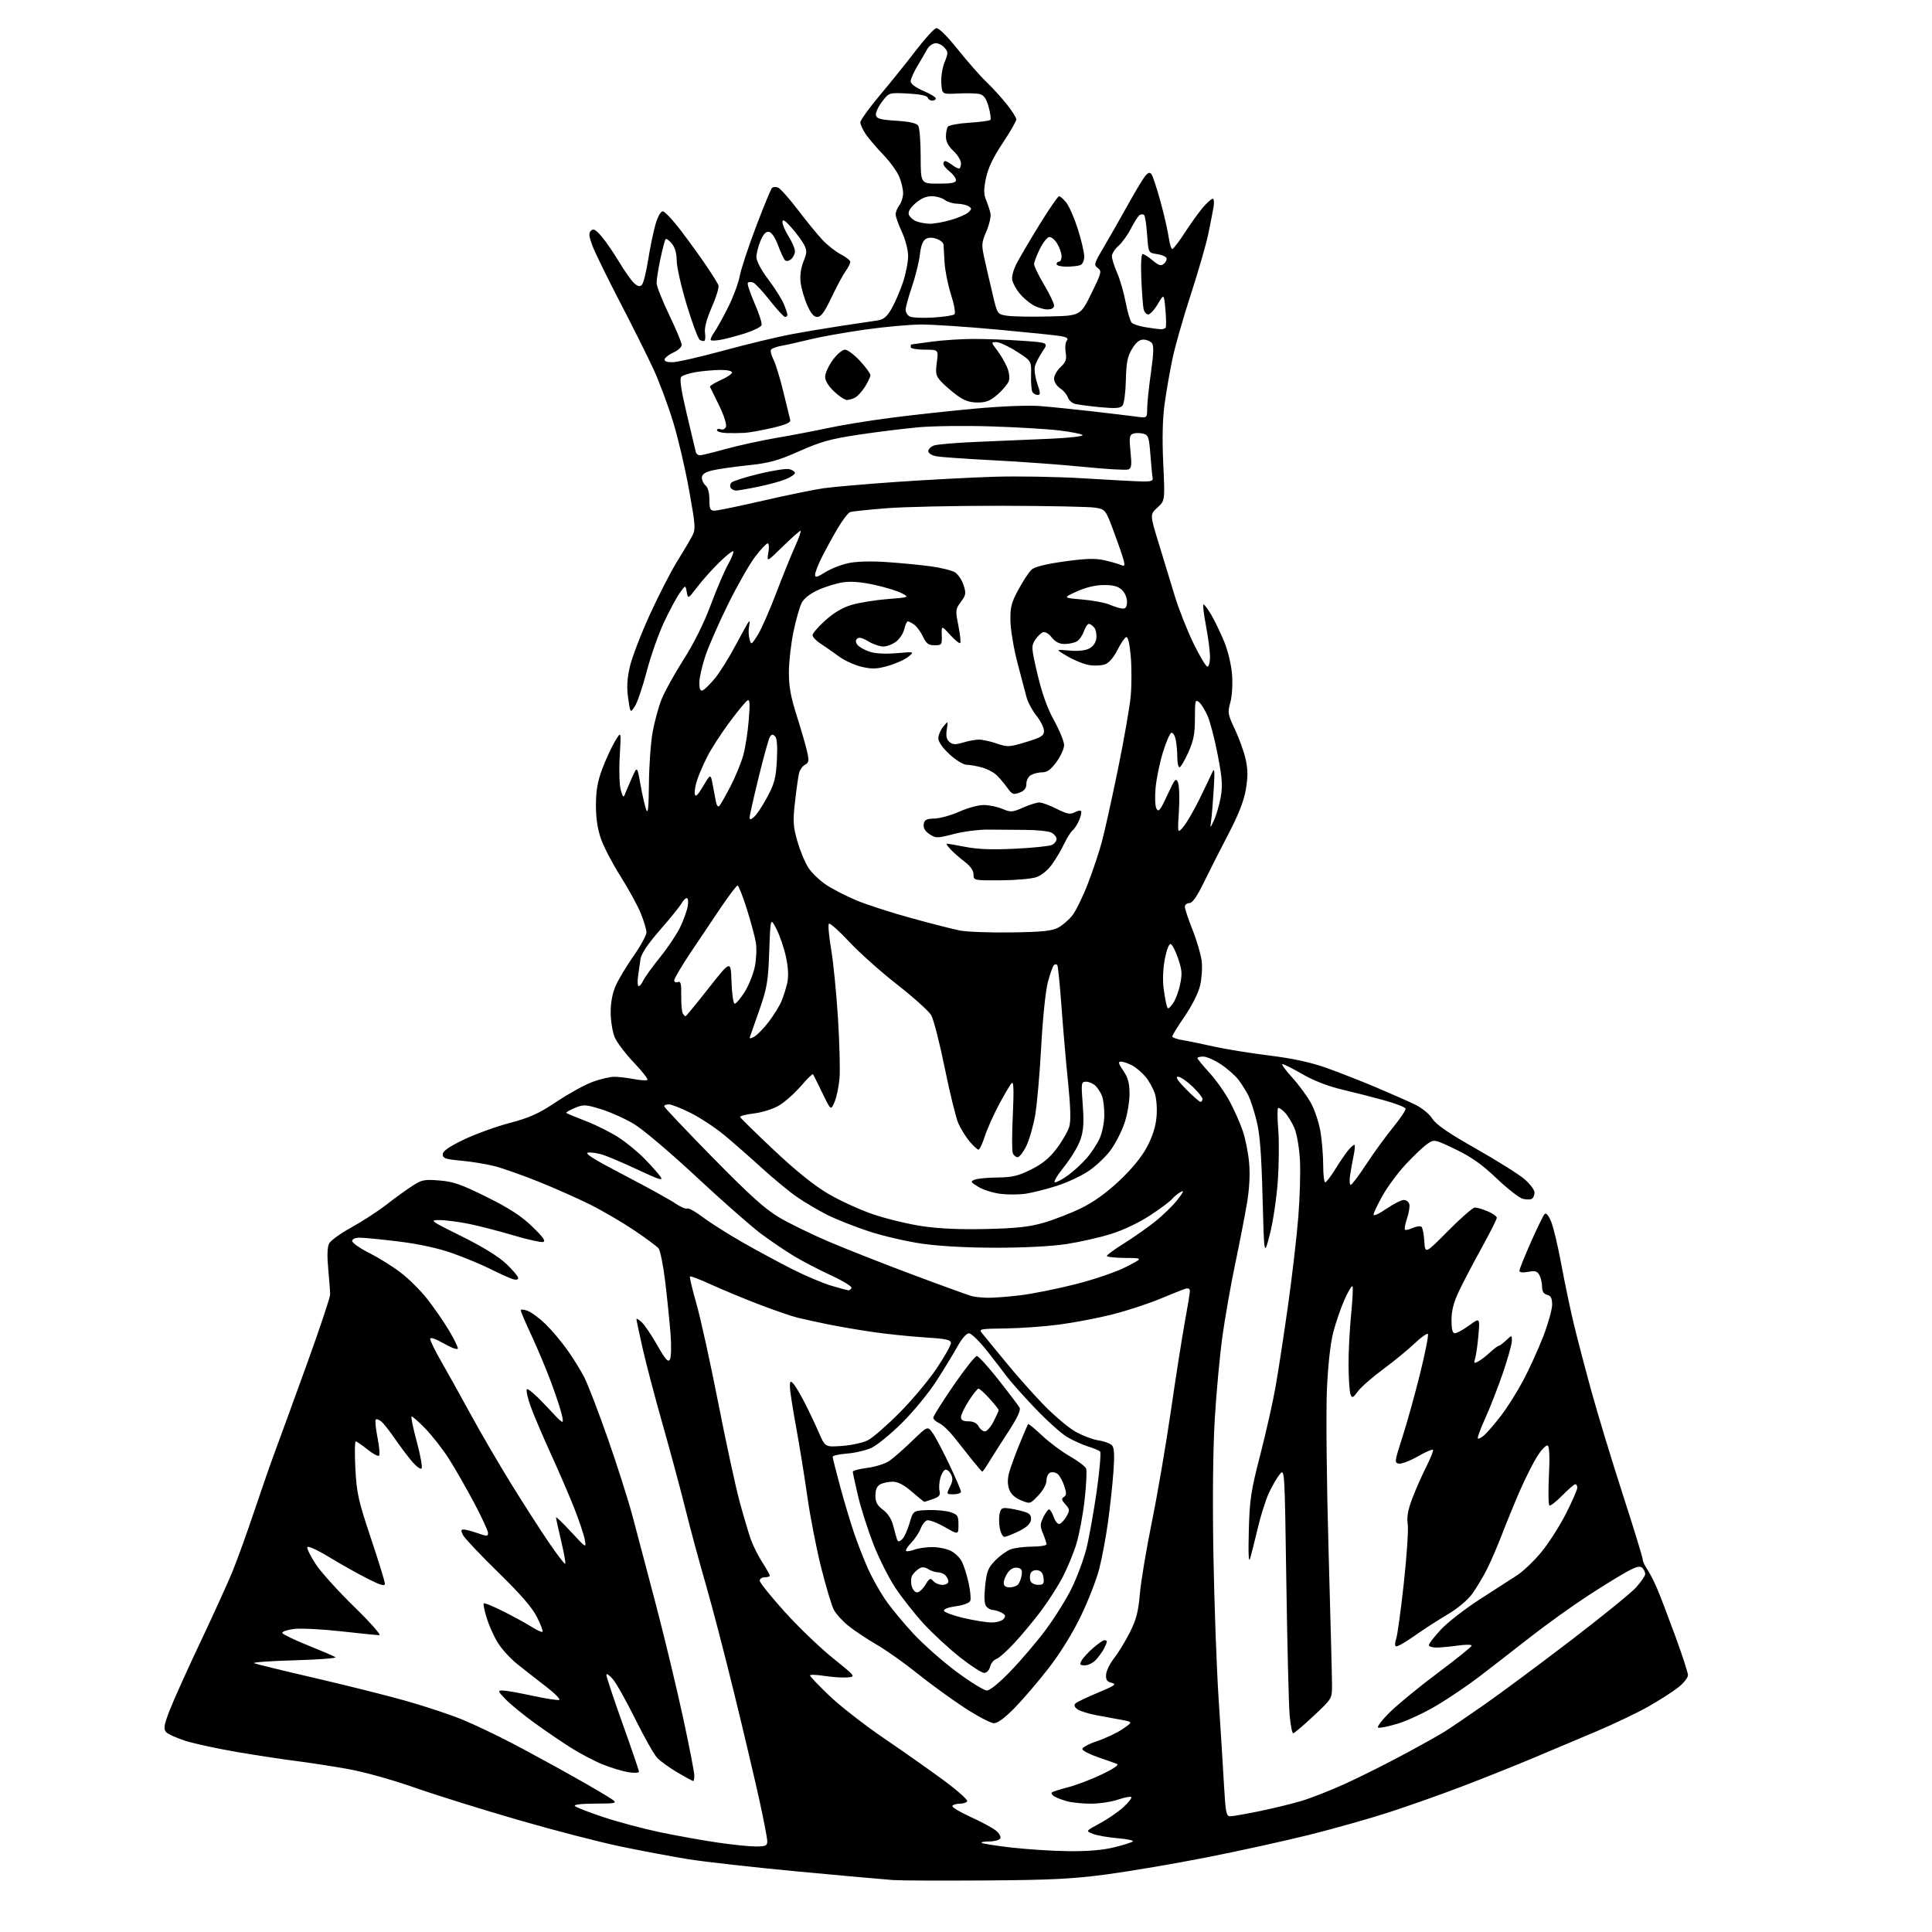 <?xml version="1.0" encoding="UTF-8" standalone="no"?>
<svg 
  version="1.1" 
  xmlns="http://www.w3.org/2000/svg" 
  xmlns:xlink="http://www.w3.org/1999/xlink" 
  xmlns:svg="http://www.w3.org/2000/svg"
  xmlns:rdf="http://www.w3.org/1999/02/22-rdf-syntax-ns#"
  xmlns:cc="http://creativecommons.org/ns#"
  xmlns:dc="http://purl.org/dc/elements/1.1/"
  viewBox="0 0 768 768"
  width="768"
  height="768"
>
<style>svg {background-color: white; }</style>"
<path stroke="none" fill="black" fill-rule="evenodd" d="M392.00,747.51C374.68,747.63 358.02,747.56 355.00,747.35C351.98,747.15 335.05,745.62 317.38,743.97C299.71,742.31 279.90,740.09 273.35,739.02C266.81,737.95 254.79,735.69 246.66,734.00C238.52,732.31 220.30,727.59 206.18,723.51C192.06,719.43 173.46,713.63 164.86,710.61C155.60,707.37 144.58,704.31 137.86,703.13C131.61,702.03 122.45,700.62 117.50,700.00C112.55,699.38 102.20,697.80 94.50,696.50C86.80,695.19 77.52,693.19 73.87,692.06C70.22,690.92 66.67,689.31 65.97,688.47C64.93,687.21 65.20,685.66 67.51,679.72C69.04,675.75 74.52,663.60 79.67,652.73C84.82,641.85 90.55,629.25 92.40,624.73C94.26,620.20 98.11,609.52 100.97,601.00C103.82,592.48 107.66,581.45 109.51,576.50C111.35,571.55 116.99,556.07 122.04,542.11C127.09,528.14 131.23,515.77 131.23,514.61C131.23,513.45 130.90,508.87 130.48,504.43C129.98,498.98 130.10,495.68 130.86,494.26C131.48,493.09 135.48,490.22 139.75,487.88C144.01,485.53 150.20,481.51 153.50,478.95C156.80,476.39 161.41,473.04 163.76,471.51C167.64,468.97 168.60,468.77 174.69,469.26C180.25,469.71 183.39,470.81 193.56,475.87C202.64,480.39 207.27,483.41 211.63,487.64C215.94,491.81 217.07,493.43 215.88,493.71C214.99,493.92 209.71,492.74 204.15,491.09C198.59,489.44 190.68,487.39 186.56,486.54C182.45,485.70 177.15,485.00 174.79,485.00C170.64,485.00 170.91,485.21 183.50,491.45C191.93,495.63 198.17,499.48 201.25,502.40C203.86,504.88 206.00,507.41 206.00,508.02C206.00,508.72 205.16,508.87 203.75,508.44C202.51,508.05 198.57,506.27 195.00,504.48C191.43,502.69 184.57,499.84 179.76,498.15C174.13,496.16 166.59,494.52 158.60,493.53C151.76,492.69 144.78,492.00 143.09,492.00C141.19,492.00 140.00,492.51 140.00,493.33C140.00,494.06 142.96,496.15 146.58,497.97C150.21,499.79 155.81,503.26 159.04,505.69C162.27,508.11 167.10,512.89 169.78,516.30C172.46,519.71 176.31,525.26 178.33,528.63C180.35,532.00 182.00,535.31 182.00,535.98C182.00,536.70 179.78,535.94 176.50,534.09C172.97,532.10 171.00,531.44 171.00,532.27C171.00,532.97 173.06,537.14 175.58,541.52C178.10,545.91 183.35,555.35 187.25,562.50C191.14,569.65 198.36,582.02 203.29,590.00C208.22,597.98 214.96,608.45 218.26,613.28C221.56,618.12 224.46,621.87 224.69,621.64C224.93,621.40 224.20,617.30 223.06,612.53C221.93,607.75 221.01,603.54 221.02,603.17C221.03,602.80 223.74,605.42 227.06,609.00C233.08,615.50 233.08,615.50 232.45,612.00C232.10,610.08 230.21,604.45 228.26,599.50C226.31,594.55 222.14,584.88 219.00,578.00C215.85,571.12 212.25,562.68 211.00,559.23C209.74,555.78 209.05,552.63 209.47,552.23C209.88,551.83 213.36,554.88 217.19,559.00C224.01,566.33 224.15,566.42 223.48,563.00C223.10,561.08 221.20,555.23 219.27,550.00C217.34,544.77 213.78,536.27 211.38,531.10C208.97,525.94 207.00,521.33 207.00,520.88C207.00,520.42 208.24,520.51 209.75,521.08C211.26,521.65 214.44,524.00 216.82,526.31C219.20,528.61 223.07,533.20 225.43,536.50C227.80,539.80 230.89,544.80 232.31,547.60C233.72,550.41 237.88,561.21 241.53,571.60C245.19,582.00 249.69,596.12 251.53,603.00C253.37,609.88 257.59,625.85 260.90,638.50C264.21,651.15 268.96,670.94 271.46,682.47C273.96,694.01 276.00,704.47 276.00,705.72C276.00,706.98 275.80,708.00 275.55,708.00C275.31,708.00 272.50,706.47 269.30,704.59C266.11,702.72 262.47,700.08 261.22,698.74C259.96,697.40 256.06,690.49 252.55,683.40C249.04,676.30 245.02,669.15 243.62,667.50C242.22,665.85 241.06,665.07 241.04,665.78C241.02,666.48 243.93,675.23 247.50,685.23C251.07,695.22 254.00,703.80 254.00,704.29C254.00,704.78 252.09,704.86 249.75,704.47C247.41,704.09 242.87,702.72 239.66,701.42C236.45,700.13 230.83,697.19 227.16,694.89C223.50,692.58 216.90,688.10 212.50,684.91C208.10,681.73 202.95,677.52 201.05,675.56C197.86,672.26 197.77,672.00 199.82,672.00C201.04,672.00 206.33,672.93 211.57,674.07C216.81,675.20 221.63,675.96 222.28,675.74C222.92,675.53 220.56,673.13 217.03,670.42C213.50,667.72 208.36,663.69 205.61,661.49C202.87,659.28 199.38,655.46 197.87,652.99C196.35,650.52 194.37,646.10 193.47,643.18C192.56,640.25 192.04,637.63 192.31,637.36C192.57,637.09 196.08,638.53 200.09,640.55C204.11,642.57 209.15,645.33 211.29,646.68C213.43,648.04 215.40,648.93 215.66,648.67C215.92,648.41 214.94,645.79 213.47,642.85C211.60,639.09 207.01,633.78 198.01,625.00C190.98,618.12 184.70,611.49 184.07,610.25C183.15,608.44 183.21,608.00 184.34,608.00C185.11,608.00 187.61,608.66 189.87,609.46C193.57,610.76 194.00,610.75 194.00,609.35C194.00,608.50 191.45,603.01 188.34,597.15C185.22,591.29 180.74,583.49 178.39,579.80C176.04,576.12 171.84,570.75 169.07,567.88C166.29,565.00 163.82,562.85 163.57,563.10C163.31,563.35 164.28,567.93 165.72,573.28C167.16,578.63 167.99,583.34 167.57,583.75C167.15,584.16 165.46,582.92 163.82,581.00C162.17,579.08 159.11,575.01 157.02,571.96C154.92,568.91 152.48,565.81 151.58,565.07C150.68,564.32 149.68,563.98 149.36,564.31C149.03,564.64 149.35,567.84 150.06,571.44C150.78,575.03 151.05,578.28 150.68,578.65C150.31,579.03 148.23,577.91 146.06,576.17C143.89,574.43 141.80,573.00 141.41,573.00C141.02,573.00 140.96,577.89 141.27,583.88C141.79,593.60 142.44,596.52 147.42,611.41C150.49,620.57 153.00,628.73 153.00,629.54C153.00,630.66 151.35,630.19 146.25,627.62C142.54,625.75 135.68,621.90 131.01,619.07C126.20,616.14 122.37,614.39 122.16,615.02C121.96,615.62 123.48,618.68 125.54,621.81C127.60,624.94 134.48,632.56 140.83,638.75C147.18,644.94 151.66,650.00 150.78,650.00C149.91,650.00 142.96,649.30 135.35,648.45C127.73,647.60 119.34,647.20 116.70,647.55C114.06,647.91 112.04,648.63 112.21,649.14C112.39,649.66 116.95,651.87 122.36,654.04C127.77,656.22 132.71,658.34 133.35,658.75C133.98,659.16 126.62,659.73 117.00,660.00C107.38,660.27 100.17,660.79 101.00,661.15C101.83,661.50 112.62,664.14 125.00,667.00C137.38,669.87 153.68,673.95 161.23,676.08C168.78,678.20 178.90,681.56 183.73,683.54C188.55,685.52 197.68,689.86 204.00,693.19C210.32,696.51 221.35,702.52 228.50,706.55C235.65,710.59 242.40,714.57 243.50,715.41C245.34,716.81 244.79,716.94 236.55,716.97C230.92,716.99 227.95,717.35 228.55,717.95C229.07,718.47 234.22,720.46 240.00,722.38C245.78,724.30 255.90,726.99 262.50,728.37C269.10,729.74 279.28,731.57 285.13,732.43C290.97,733.29 297.84,734.00 300.38,734.00C304.39,734.00 305.00,733.72 305.00,731.93C305.00,730.79 303.60,723.48 301.89,715.68C300.18,707.88 295.68,688.78 291.88,673.24C288.08,657.70 282.98,638.12 280.54,629.74C278.11,621.36 274.48,607.98 272.50,600.00C270.51,592.02 266.41,576.76 263.37,566.08C260.34,555.40 256.77,541.82 255.43,535.89C254.09,529.97 253.00,524.80 253.00,524.40C253.00,524.01 253.92,524.52 255.04,525.54C256.16,526.55 258.96,530.68 261.25,534.70C264.56,540.52 265.59,541.69 266.31,540.40C266.81,539.51 266.92,534.90 266.54,530.14C266.17,525.39 265.23,516.15 264.45,509.62C263.66,503.08 262.46,497.06 261.78,496.24C261.10,495.42 256.69,492.15 251.98,488.99C247.27,485.82 239.39,481.22 234.46,478.77C229.53,476.32 220.32,472.23 214.00,469.70C207.68,467.16 199.88,464.41 196.67,463.58C193.47,462.75 187.51,461.77 183.42,461.40C177.14,460.83 176.00,460.44 176.00,458.89C176.00,457.58 178.37,455.91 184.25,453.07C188.79,450.87 197.00,447.89 202.50,446.43C210.65,444.27 214.10,442.71 221.15,438.00C225.92,434.82 232.34,431.27 235.44,430.11C238.54,428.95 242.52,428.02 244.29,428.04C246.05,428.07 249.52,428.48 251.99,428.95C254.46,429.43 256.85,429.59 257.31,429.31C257.76,429.03 255.39,425.95 252.04,422.46C248.69,418.97 245.23,414.40 244.35,412.31C243.47,410.21 242.76,405.77 242.75,402.43C242.75,398.50 243.46,394.74 244.77,391.79C245.88,389.28 249.08,383.96 251.89,379.96C254.70,375.96 256.99,371.74 256.98,370.59C256.96,369.44 255.92,365.98 254.65,362.91C253.39,359.83 249.79,353.28 246.67,348.35C243.54,343.42 240.06,336.76 238.93,333.54C237.53,329.57 236.88,325.24 236.89,319.99C236.91,314.22 237.55,310.60 239.43,305.59C240.82,301.90 243.07,297.01 244.45,294.70C246.95,290.52 246.95,290.52 246.36,300.51C246.03,306.07 246.21,312.05 246.76,314.00C247.61,317.03 247.85,317.23 248.51,315.50C248.93,314.40 250.17,311.48 251.28,309.00C253.29,304.50 253.29,304.50 254.59,311.85C255.31,315.89 256.34,320.39 256.87,321.85C257.59,323.82 257.87,321.17 257.96,311.50C258.02,304.35 258.68,295.12 259.43,291.00C260.18,286.88 261.77,281.02 262.97,278.00C264.18,274.98 268.11,267.87 271.71,262.21C275.88,255.67 279.82,247.76 282.51,240.53C284.84,234.26 287.94,227.01 289.39,224.42C290.84,221.82 291.79,219.45 291.49,219.16C291.20,218.86 288.69,220.84 285.91,223.56C283.14,226.28 279.21,230.67 277.19,233.32C273.50,238.14 273.50,238.14 272.99,235.32C272.48,232.51 272.48,232.51 270.18,235.74C268.92,237.52 266.10,242.78 263.92,247.42C261.74,252.07 258.65,260.89 257.04,267.03C255.43,273.16 253.31,279.38 252.33,280.84C250.56,283.50 250.56,283.50 249.71,277.58C249.09,273.28 249.27,269.87 250.36,265.08C251.18,261.46 254.73,252.20 258.24,244.50C261.76,236.80 266.59,227.35 268.98,223.50C271.37,219.65 274.08,215.09 275.00,213.36C276.60,210.36 276.55,209.49 273.93,194.86C272.43,186.41 269.55,174.14 267.54,167.59C265.54,161.03 262.00,151.58 259.69,146.59C257.38,141.59 251.40,129.62 246.40,120.00C241.40,110.38 236.49,100.34 235.50,97.70C234.07,93.90 233.95,92.66 234.93,91.70C235.90,90.76 236.81,91.25 239.15,94.00C240.80,95.92 243.93,100.49 246.12,104.14C248.31,107.79 250.98,111.58 252.07,112.56C253.51,113.87 254.35,114.05 255.15,113.25C255.76,112.64 256.88,108.18 257.65,103.32C258.41,98.47 259.72,92.14 260.55,89.25C261.44,86.16 262.63,84.00 263.45,84.00C264.21,84.00 267.49,87.49 270.73,91.75C273.97,96.01 278.52,102.30 280.83,105.73C283.15,109.16 285.30,112.61 285.60,113.39C285.90,114.18 284.72,118.08 282.98,122.05C280.96,126.64 279.97,130.32 280.24,132.18C280.47,133.78 280.38,135.26 280.04,135.48C279.69,135.69 278.85,135.53 278.18,135.11C277.51,134.70 275.17,128.42 272.98,121.17C270.79,113.92 269.00,106.02 269.00,103.61C269.00,100.78 268.32,98.38 267.09,96.86C266.03,95.56 264.92,94.75 264.61,95.06C264.31,95.36 263.37,98.88 262.53,102.87C261.69,106.86 261.00,111.17 261.00,112.45C261.00,113.72 263.24,119.43 265.99,125.13C268.73,130.83 270.98,136.21 270.99,137.07C270.99,137.93 269.56,139.28 267.81,140.07C266.05,140.86 264.44,142.06 264.23,142.75C263.96,143.58 264.97,144.00 267.22,144.00C269.08,144.00 278.23,141.92 287.55,139.38C296.87,136.84 309.00,133.92 314.50,132.89C320.00,131.86 329.23,130.32 335.00,129.45C340.77,128.59 346.95,127.66 348.73,127.40C351.24,127.02 352.51,125.98 354.41,122.71C355.75,120.39 357.78,115.70 358.92,112.28C360.07,108.86 361.00,104.14 360.99,101.78C360.98,99.34 359.91,95.21 358.49,92.15C357.12,89.21 356.01,86.06 356.03,85.15C356.05,84.24 356.72,82.63 357.53,81.56C358.34,80.49 359.00,78.34 359.00,76.78C359.00,75.21 358.30,72.26 357.45,70.22C356.61,68.17 353.75,64.25 351.11,61.50C348.47,58.75 345.34,55.08 344.15,53.35C342.97,51.61 342.00,49.49 342.00,48.63C342.00,47.78 345.49,42.93 349.75,37.87C354.01,32.81 360.45,24.81 364.05,20.09C367.66,15.37 371.31,11.37 372.18,11.20C373.14,11.02 376.44,14.27 380.79,19.70C384.66,24.54 389.72,30.30 392.04,32.50C394.35,34.70 397.98,38.68 400.12,41.34C402.25,44.00 404.00,46.75 404.00,47.46C404.00,48.16 401.55,52.41 398.56,56.91C394.79,62.57 392.76,66.83 391.94,70.79C391.01,75.25 391.02,77.16 391.98,79.50C392.65,81.15 393.44,83.52 393.72,84.76C394.00,86.00 393.28,89.24 392.12,91.94C390.13,96.57 390.09,97.24 391.41,103.18C392.18,106.66 393.64,112.98 394.65,117.23C396.48,124.95 396.48,124.95 400.49,125.53C402.70,125.85 410.12,125.97 417.00,125.80C429.50,125.50 429.50,125.50 433.83,116.67C437.87,108.41 438.04,107.75 436.39,106.54C434.74,105.34 434.89,104.79 438.69,98.37C440.93,94.59 445.12,87.22 448.02,82.00C450.91,76.78 454.06,71.49 455.02,70.26C456.35,68.56 457.00,68.32 457.73,69.26C458.25,69.94 459.85,74.78 461.28,80.00C462.72,85.22 464.19,91.64 464.56,94.25C464.93,96.86 465.57,99.00 466.00,99.00C466.42,99.00 468.73,95.97 471.13,92.27C473.53,88.57 476.78,84.07 478.35,82.27C479.92,80.47 481.60,79.00 482.08,79.00C482.56,79.00 482.71,80.46 482.41,82.25C482.11,84.04 481.17,88.88 480.31,93.00C479.46,97.12 476.34,107.91 473.39,116.98C470.43,126.04 467.15,137.51 466.10,142.48C465.05,147.44 463.64,155.54 462.96,160.49C462.13,166.50 461.95,174.37 462.41,184.25C463.10,199.02 463.10,199.02 460.10,201.76C457.09,204.51 457.09,204.51 460.61,216.00C462.54,222.33 465.42,231.78 467.02,237.00C468.62,242.22 471.95,250.66 474.43,255.75C476.91,260.84 479.40,265.00 479.97,265.00C480.54,265.00 481.00,263.25 481.00,261.11C481.00,258.97 480.30,253.52 479.44,249.00C478.58,244.48 478.09,240.57 478.35,240.31C478.61,240.05 479.99,241.84 481.43,244.28C482.86,246.72 485.21,251.60 486.65,255.11C488.17,258.84 489.47,264.31 489.77,268.24C490.05,272.07 489.75,276.82 489.07,279.26C487.95,283.24 488.08,283.99 490.91,289.96C492.58,293.50 494.49,298.83 495.16,301.81C496.08,305.94 496.10,308.79 495.24,313.83C494.45,318.42 492.34,323.82 488.34,331.47C485.18,337.54 480.77,346.21 478.56,350.75C475.78,356.46 474.00,359.00 472.77,359.00C471.80,359.00 471.00,359.66 471.00,360.47C471.00,361.28 472.38,365.43 474.07,369.68C475.76,373.93 477.39,379.52 477.70,382.10C478.00,384.67 477.71,389.06 477.04,391.84C476.34,394.77 473.76,399.90 470.91,404.03C468.21,407.95 466.00,411.53 466.00,411.99C466.00,412.45 467.91,413.13 470.25,413.50C472.59,413.88 478.10,415.01 482.50,416.01C486.90,417.01 496.74,418.61 504.37,419.56C514.05,420.77 520.99,422.27 527.37,424.54C532.39,426.33 541.23,429.80 547.00,432.24C552.77,434.68 559.68,437.72 562.34,438.99C565.14,440.33 568.09,442.71 569.34,444.65C570.91,447.08 575.65,450.35 586.70,456.61C595.06,461.35 603.73,466.79 605.95,468.69C608.18,470.60 610.00,472.99 610.00,474.02C610.00,475.04 609.52,476.18 608.94,476.54C608.36,476.89 606.74,476.90 605.33,476.55C603.92,476.19 599.24,472.54 594.92,468.42C589.08,462.86 584.88,459.89 578.58,456.87C570.09,452.80 570.09,452.80 567.18,454.87C565.57,456.02 561.75,459.67 558.67,462.99C555.60,466.30 551.49,471.87 549.54,475.36C547.59,478.84 546.00,482.22 546.00,482.86C546.00,483.51 548.30,482.45 551.11,480.52C553.92,478.58 557.04,477.00 558.04,477.00C559.04,477.00 560.03,477.79 560.24,478.75C560.45,479.71 560.03,482.26 559.30,484.41C558.57,486.55 558.21,488.54 558.49,488.82C558.76,489.10 560.19,488.78 561.65,488.11C563.11,487.45 564.66,487.26 565.09,487.70C565.53,488.14 566.02,490.75 566.20,493.50C566.52,498.50 566.52,498.50 575.68,489.25C580.72,484.16 585.50,480.00 586.30,480.00C587.10,480.00 589.39,480.68 591.38,481.51C593.37,482.35 595.00,483.50 595.00,484.08C595.00,484.67 592.27,490.08 588.94,496.12C585.60,502.15 581.55,509.88 579.94,513.30C577.85,517.70 577.00,521.02 577.00,524.75C577.00,528.49 577.39,530.00 578.35,530.00C579.09,530.00 581.63,528.60 583.99,526.89C588.28,523.78 588.28,523.78 587.71,530.64C587.39,534.41 586.81,538.56 586.42,539.86C585.79,541.95 585.93,542.11 587.60,541.21C588.65,540.65 590.76,539.03 592.30,537.60C593.84,536.17 595.39,535.00 595.74,535.00C596.09,535.00 597.41,534.02 598.69,532.83C601.00,530.65 601.00,530.65 601.00,532.99C601.00,534.27 599.40,540.00 597.45,545.72C595.49,551.44 592.34,559.54 590.43,563.72C588.53,567.89 587.20,571.54 587.48,571.81C587.76,572.09 588.95,571.46 590.12,570.41C591.29,569.36 594.24,565.91 596.69,562.74C599.13,559.58 603.10,553.28 605.51,548.74C607.92,544.21 611.49,536.35 613.45,531.29C615.40,526.22 617.00,520.54 617.00,518.65C617.00,516.07 616.51,515.10 615.00,514.71C613.63,514.35 613.00,513.35 613.00,511.53C613.00,510.07 612.53,507.98 611.95,506.90C611.09,505.30 610.25,505.05 607.45,505.58C605.23,505.99 604.00,505.83 604.00,505.13C604.00,504.53 606.05,499.42 608.55,493.77C611.06,488.12 613.52,483.08 614.03,482.57C614.60,482.00 615.58,483.15 616.58,485.55C617.48,487.69 619.30,495.31 620.62,502.47C621.95,509.64 624.16,520.23 625.54,526.00C626.93,531.77 630.10,543.92 632.60,553.00C635.10,562.08 640.71,580.54 645.07,594.03C649.43,607.52 653.00,619.15 653.00,619.88C653.00,620.60 653.82,622.39 654.82,623.85C655.82,625.31 657.65,628.89 658.87,631.81C660.10,634.72 663.33,643.20 666.05,650.64C668.77,658.08 671.00,664.96 671.00,665.92C671.00,666.88 669.31,669.02 667.25,670.67C665.19,672.32 659.90,675.73 655.50,678.24C651.10,680.75 641.65,685.27 634.50,688.29C627.35,691.30 615.88,696.14 609.00,699.04C602.12,701.93 589.75,706.87 581.50,710.02C573.25,713.17 560.20,717.80 552.50,720.30C544.80,722.81 530.40,726.89 520.50,729.36C510.60,731.83 492.15,735.89 479.50,738.37C466.85,740.85 449.07,743.87 440.00,745.09C426.42,746.90 417.92,747.33 392.00,747.51zM424.79,735.87C432.27,735.96 438.35,735.45 442.79,734.36C446.48,733.46 449.86,732.40 450.30,732.01C450.74,731.62 448.04,731.04 444.30,730.72C440.56,730.41 436.15,729.64 434.51,729.01C431.52,727.87 431.52,727.87 437.17,724.83C440.28,723.16 444.51,720.26 446.56,718.38C448.61,716.50 450.03,714.69 449.70,714.37C449.38,714.04 446.98,714.50 444.38,715.39C441.77,716.27 436.91,717.00 433.57,716.99C430.23,716.99 425.93,716.54 424.00,715.99C422.07,715.44 419.84,714.57 419.03,714.05C418.22,713.53 417.81,712.85 418.13,712.54C418.44,712.23 421.35,711.29 424.60,710.45C427.84,709.62 433.88,707.32 438.00,705.35C442.78,703.06 444.96,701.55 444.00,701.18C443.18,700.86 439.83,699.67 436.56,698.55C433.30,697.42 430.46,695.99 430.26,695.36C430.06,694.72 432.65,693.29 436.15,692.11C439.59,690.95 444.18,688.76 446.37,687.25C450.34,684.50 450.34,684.50 445.92,683.69C443.49,683.25 438.92,682.40 435.76,681.81C432.60,681.22 429.22,680.15 428.26,679.43C427.09,678.57 426.84,677.81 427.50,677.16C428.05,676.62 432.07,674.69 436.44,672.87C443.15,670.07 444.00,669.47 441.94,668.96C440.03,668.49 439.54,667.77 439.69,665.65C439.80,664.15 441.21,661.26 442.83,659.21C444.46,657.16 447.26,652.59 449.06,649.04C451.68,643.87 452.49,640.82 453.12,633.55C453.55,628.57 455.70,615.73 457.88,605.00C460.07,594.27 463.46,574.48 465.42,561.00C467.37,547.52 469.88,531.58 470.98,525.56C472.09,519.54 473.00,513.97 473.00,513.19C473.00,512.30 472.34,511.96 471.25,512.29C470.29,512.58 465.68,514.41 461.00,516.36C456.32,518.31 447.85,521.07 442.16,522.51C436.47,523.95 426.97,525.76 421.05,526.54C415.12,527.32 405.46,528.01 399.57,528.08C389.73,528.19 388.98,528.33 390.28,529.85C391.05,530.76 395.17,535.77 399.42,541.00C403.68,546.23 410.58,554.03 414.76,558.33C418.94,562.64 424.64,567.47 427.43,569.06C430.21,570.65 434.39,572.24 436.71,572.58C439.04,572.93 441.46,573.85 442.11,574.63C442.94,575.63 443.08,578.77 442.59,585.27C442.22,590.35 441.24,599.33 440.42,605.23C439.60,611.14 438.04,619.45 436.95,623.70C435.86,627.95 432.57,636.39 429.64,642.46C426.39,649.19 421.43,657.21 416.94,663.00C412.89,668.23 406.84,675.31 403.50,678.75C399.48,682.87 396.62,685.00 395.09,685.00C393.82,685.00 388.44,682.15 383.14,678.68C377.84,675.20 369.45,669.09 364.50,665.10C359.55,661.11 352.35,656.01 348.50,653.78C344.65,651.54 339.58,648.17 337.23,646.28C334.89,644.39 332.28,641.50 331.43,639.86C330.58,638.22 328.34,630.73 326.44,623.20C324.55,615.68 322.07,602.99 320.95,595.01C319.82,587.03 317.79,574.52 316.45,567.20C315.10,559.89 314.00,552.71 314.00,551.24C314.00,548.93 314.19,548.77 315.37,550.04C316.12,550.84 318.13,554.20 319.82,557.50C321.52,560.80 324.05,566.15 325.46,569.38C328.01,575.27 328.01,575.27 334.76,574.78C338.48,574.52 343.09,573.50 345.01,572.51C346.93,571.53 352.57,566.62 357.55,561.61C362.53,556.60 369.17,548.67 372.31,544.00C375.44,539.33 378.01,534.78 378.00,533.90C378.00,532.57 376.16,532.18 367.25,531.61C361.34,531.23 352.00,530.25 346.50,529.43C341.00,528.62 333.12,527.26 329.00,526.42C324.88,525.58 319.48,524.39 317.00,523.79C314.52,523.18 307.55,520.77 301.50,518.44C295.45,516.11 286.94,512.58 282.60,510.59C278.25,508.60 274.50,507.16 274.27,507.40C274.04,507.63 275.19,512.50 276.83,518.22C278.47,523.94 282.37,541.64 285.49,557.56C288.62,573.48 292.46,591.23 294.03,597.00C295.60,602.77 297.60,609.51 298.47,611.96C299.34,614.41 301.39,618.50 303.03,621.04C304.66,623.59 306.00,625.97 306.00,626.34C306.00,626.70 305.10,627.00 304.00,627.00C302.90,627.00 302.00,627.61 302.00,628.35C302.00,629.09 306.42,634.60 311.82,640.60C317.22,646.59 325.82,654.88 330.94,659.00C340.24,666.50 340.24,666.50 336.83,666.80C334.96,666.96 330.86,666.69 327.71,666.20C324.57,665.71 322.00,665.62 322.00,666.02C322.00,666.41 325.49,670.07 329.75,674.14C334.01,678.21 343.80,685.83 351.50,691.07C359.20,696.31 369.90,703.85 375.29,707.83C380.67,711.81 384.81,715.51 384.48,716.04C384.15,716.57 382.81,717.00 381.50,717.00C380.19,717.00 378.88,717.39 378.58,717.87C378.29,718.34 381.52,720.31 385.77,722.23C390.02,724.16 394.58,726.62 395.91,727.70C397.28,728.83 398.01,730.18 397.60,730.84C397.21,731.48 395.26,732.00 393.27,732.00C391.29,732.00 389.92,732.25 390.23,732.57C390.54,732.88 395.91,733.72 402.15,734.44C408.39,735.15 418.58,735.80 424.79,735.87zM489.02,722.00C489.99,722.00 495.20,721.09 500.60,719.98C506.01,718.87 513.50,717.04 517.25,715.93C521.00,714.81 528.63,711.83 534.21,709.31C539.79,706.79 550.15,701.63 557.23,697.84C564.31,694.06 571.99,689.77 574.30,688.32C576.61,686.87 583.67,682.07 590.00,677.65C596.33,673.24 611.68,661.84 624.12,652.33C636.56,642.82 648.37,633.23 650.37,631.02C652.36,628.80 654.00,626.41 654.00,625.70C654.00,624.98 653.49,623.89 652.86,623.26C652.00,622.40 650.56,622.72 647.11,624.56C644.57,625.91 637.47,630.27 631.33,634.26C625.19,638.24 614.69,645.77 608.01,651.00C601.33,656.23 592.28,663.25 587.89,666.60C583.50,669.96 575.99,675.04 571.21,677.89C566.42,680.75 559.47,684.01 555.77,685.13C552.07,686.26 548.51,687.00 547.85,686.78C547.19,686.56 549.30,683.78 552.55,680.58C555.80,677.39 564.42,670.32 571.73,664.87C579.03,659.42 585.00,654.60 585.00,654.16C585.00,653.72 582.64,653.70 579.75,654.11C576.86,654.52 573.04,654.89 571.25,654.93C569.46,654.97 568.00,654.53 568.00,653.96C568.00,653.38 570.14,650.61 572.75,647.80C575.36,644.99 582.23,639.64 588.00,635.91C593.77,632.18 600.52,627.83 603.00,626.24C605.48,624.65 609.87,620.45 612.77,616.92C615.66,613.39 620.05,606.52 622.52,601.65C624.98,596.78 627.00,592.17 627.00,591.40C627.00,590.63 626.64,590.00 626.21,590.00C625.77,590.00 623.45,592.01 621.04,594.46C618.64,596.91 616.33,598.70 615.92,598.45C615.50,598.19 615.42,592.88 615.72,586.64C616.09,579.27 615.92,575.07 615.24,574.65C614.67,574.30 612.84,576.14 611.18,578.75C609.51,581.36 606.38,587.55 604.22,592.50C602.07,597.45 598.84,605.31 597.05,609.98C595.26,614.64 592.54,620.94 590.99,623.98C589.45,627.01 586.82,631.38 585.14,633.68C583.33,636.15 579.32,639.49 575.29,641.86C571.56,644.06 565.62,647.90 562.10,650.40C558.58,652.89 555.34,654.71 554.89,654.43C554.44,654.16 554.48,652.87 554.97,651.57C555.47,650.27 556.84,640.31 558.03,629.42C559.22,618.54 559.93,607.93 559.59,605.85C559.16,603.15 559.66,600.28 561.36,595.77C562.66,592.31 565.17,586.62 566.93,583.14C568.69,579.65 569.90,576.57 569.62,576.29C569.35,576.01 566.62,577.22 563.56,578.96C560.51,580.71 557.15,582.00 556.09,581.82C554.27,581.52 554.34,580.99 557.41,571.50C559.20,566.00 562.37,554.62 564.46,546.21C566.54,537.80 567.96,530.63 567.60,530.27C567.25,529.91 564.83,531.65 562.23,534.12C559.63,536.60 554.03,541.19 549.78,544.32C545.53,547.45 541.04,551.37 539.81,553.05C537.83,555.73 537.47,555.88 536.85,554.29C536.46,553.31 536.11,548.19 536.07,542.92C536.03,537.66 536.49,528.51 537.08,522.59C537.68,516.67 537.92,511.59 537.63,511.29C537.33,510.99 535.90,513.39 534.46,516.63C533.02,519.86 531.01,525.68 530.00,529.58C528.85,534.03 527.91,542.55 527.46,552.58C527.07,561.51 527.36,589.57 528.13,616.50C528.88,642.90 529.50,666.92 529.50,669.87C529.50,675.24 529.50,675.24 522.16,682.12C518.12,685.90 514.47,689.00 514.05,689.00C513.63,689.00 513.00,685.74 512.65,681.75C512.30,677.76 511.71,654.07 511.34,629.09C510.67,583.69 510.67,583.69 508.69,586.09C507.60,587.42 505.67,590.75 504.40,593.50C503.13,596.25 501.14,602.55 499.97,607.50C498.80,612.45 497.44,617.85 496.95,619.50C496.35,621.49 496.18,617.77 496.42,608.50C496.75,596.04 497.25,592.74 500.93,578.50C503.20,569.70 505.94,557.55 507.01,551.50C508.09,545.45 510.32,530.91 511.97,519.20C513.63,507.48 515.48,491.51 516.10,483.70C516.72,475.89 517.01,465.68 516.74,461.00C516.48,456.32 515.50,450.71 514.58,448.51C513.66,446.32 511.96,443.52 510.81,442.29C509.65,441.07 508.43,440.24 508.08,440.45C507.74,440.66 507.76,444.59 508.13,449.17C508.50,453.75 508.41,462.98 507.93,469.67C507.45,476.36 506.03,485.81 504.78,490.67C502.50,499.50 502.50,499.50 501.89,476.00C501.43,458.55 500.82,450.70 499.51,445.50C498.54,441.65 497.08,437.15 496.26,435.50C495.43,433.85 493.71,431.09 492.42,429.37C491.14,427.65 487.96,424.84 485.37,423.12C482.78,421.41 479.61,420.00 478.33,420.00C477.05,420.00 476.00,420.27 476.00,420.61C476.00,420.95 478.15,423.57 480.77,426.44C483.39,429.31 487.01,434.42 488.81,437.80C490.62,441.18 492.95,446.46 494.01,449.52C495.06,452.59 496.21,458.34 496.55,462.30C496.96,466.97 496.65,472.67 495.66,478.50C494.82,483.45 492.74,494.14 491.04,502.25C489.33,510.36 487.06,523.21 485.99,530.81C484.92,538.40 483.53,553.37 482.89,564.06C482.16,576.41 481.97,596.27 482.36,618.50C482.70,637.75 483.64,663.40 484.43,675.50C485.23,687.60 486.19,703.01 486.57,709.75C487.17,720.52 487.47,722.00 489.02,722.00zM392.31,672.00C393.51,672.00 397.34,668.86 401.77,664.25C405.88,659.99 412.10,652.67 415.60,648.00C419.10,643.33 423.75,635.90 425.93,631.50C428.11,627.10 430.78,619.90 431.88,615.50C432.97,611.10 434.81,600.79 435.98,592.60C437.14,584.40 437.73,577.37 437.30,576.97C436.86,576.57 434.70,575.68 432.50,574.99C430.30,574.30 426.61,572.64 424.30,571.30C421.99,569.96 416.20,564.77 411.42,559.75C406.65,554.73 401.56,549.02 400.12,547.06C398.68,545.10 395.10,540.46 392.16,536.75C389.22,533.04 386.07,530.00 385.16,530.00C384.19,530.00 382.29,532.20 380.60,535.25C379.00,538.14 375.23,544.33 372.22,549.00C369.20,553.67 363.08,561.13 358.62,565.56C354.15,569.99 348.70,574.46 346.50,575.50C344.30,576.53 339.91,577.57 336.75,577.81C333.59,578.05 331.00,578.63 331.00,579.10C331.00,579.58 332.38,585.04 334.06,591.23C335.74,597.43 338.27,605.84 339.68,609.93C341.09,614.01 343.52,620.19 345.07,623.66C346.63,627.12 349.67,632.57 351.83,635.76C354.00,638.94 359.08,645.11 363.13,649.46C367.19,653.81 374.96,660.66 380.41,664.69C385.85,668.71 391.21,672.00 392.31,672.00zM391.20,665.00C390.24,665.00 385.86,662.16 381.47,658.69C377.09,655.21 370.65,649.26 367.16,645.44C363.67,641.63 358.66,635.28 356.01,631.33C353.37,627.38 349.40,619.50 347.19,613.82C344.98,608.14 342.23,599.53 341.08,594.67C339.94,589.82 339.00,585.48 339.00,585.04C339.00,584.59 341.58,583.91 344.74,583.51C347.89,583.12 351.83,581.87 353.49,580.75C355.14,579.62 359.25,576.02 362.62,572.76C368.74,566.82 368.74,566.82 370.77,569.68C371.89,571.25 374.88,576.91 377.40,582.24C379.93,587.58 382.00,592.41 382.00,592.97C382.00,593.54 380.68,594.00 379.08,594.00C376.17,594.00 376.16,593.98 377.63,591.04C378.77,588.75 378.85,587.59 377.99,585.98C377.37,584.82 376.36,584.05 375.74,584.25C375.12,584.46 374.24,585.95 373.79,587.57C373.34,589.18 373.20,591.47 373.48,592.65C373.89,594.37 373.35,595.03 370.85,595.90C369.12,596.51 367.57,597.00 367.41,597.00C367.25,597.00 365.04,595.20 362.50,593.00C359.32,590.25 356.94,589.00 354.87,589.00C353.22,589.00 351.00,589.47 349.93,590.04C348.60,590.75 348.00,592.13 348.00,594.51C348.00,597.17 348.68,598.44 351.02,600.17C352.94,601.59 354.40,603.86 355.06,606.45C355.63,608.68 356.31,611.11 356.56,611.86C356.93,612.96 357.32,612.98 358.52,611.98C359.35,611.30 360.69,608.43 361.51,605.62C363.00,600.50 363.00,600.50 368.75,600.28C371.91,600.15 375.96,600.53 377.75,601.10C380.70,602.06 381.00,602.52 381.00,606.15C381.00,610.15 381.00,610.15 375.46,606.98C372.42,605.24 369.26,604.07 368.45,604.38C367.64,604.69 366.50,606.20 365.92,607.72C365.34,609.25 363.70,611.73 362.26,613.24C360.82,614.75 359.89,616.22 360.18,616.52C360.48,616.81 361.94,616.59 363.43,616.03C364.91,615.46 368.15,615.00 370.61,615.00C373.08,615.00 376.42,615.68 378.03,616.52C379.65,617.35 381.60,619.26 382.37,620.77C383.14,622.27 384.33,626.05 385.02,629.16C385.71,632.28 386.02,635.50 385.71,636.31C385.37,637.20 383.11,638.07 380.02,638.50C376.90,638.93 375.05,639.64 375.28,640.33C375.48,640.95 378.99,642.24 383.08,643.19C387.16,644.14 392.13,644.94 394.13,644.96C396.12,644.98 398.29,644.36 398.94,643.57C399.89,642.43 399.73,641.92 398.13,641.07C397.03,640.48 395.48,640.00 394.69,640.00C393.89,640.00 392.72,639.37 392.08,638.60C391.29,637.65 391.14,635.05 391.61,630.46C392.21,624.69 392.77,623.24 395.56,620.37C397.35,618.53 400.09,616.53 401.66,615.92C403.22,615.32 407.09,614.82 410.25,614.81C413.41,614.81 416.00,614.38 416.00,613.87C416.00,613.36 415.37,611.44 414.61,609.60C413.40,606.71 413.42,605.85 414.73,603.13C415.57,601.41 416.60,600.00 417.03,600.00C417.45,600.00 418.29,601.39 418.88,603.09C419.50,604.85 420.51,606.00 421.23,605.76C421.93,605.53 423.16,604.17 423.97,602.74C425.30,600.38 425.26,599.94 423.51,598.01C421.97,596.31 421.85,595.71 422.91,595.06C423.97,594.40 424.00,593.53 423.07,590.70C422.42,588.75 421.25,586.62 420.46,585.97C419.67,585.31 418.34,585.04 417.51,585.36C416.68,585.68 416.00,587.08 416.00,588.48C416.00,589.98 414.67,592.44 412.75,594.46C409.50,597.89 409.49,597.89 405.82,596.37C403.38,595.36 401.80,593.88 401.14,591.97C400.46,590.03 400.47,587.86 401.17,585.30C401.75,583.21 403.60,578.12 405.29,574.00C406.98,569.88 408.51,566.32 408.67,566.09C408.84,565.87 411.35,567.92 414.24,570.64C417.13,573.37 422.12,577.09 425.33,578.92C428.53,580.74 431.42,582.94 431.76,583.81C432.09,584.67 431.82,590.22 431.16,596.14C430.50,602.06 429.03,609.96 427.88,613.70C426.74,617.44 424.27,623.42 422.39,627.00C420.52,630.58 416.65,636.61 413.80,640.40C410.95,644.20 406.20,649.91 403.24,653.10C400.29,656.30 397.05,659.17 396.04,659.49C395.03,659.81 393.92,661.18 393.58,662.54C393.22,663.99 392.24,665.00 391.20,665.00zM431.29,662.00C429.30,662.00 429.08,661.71 429.93,660.14C430.47,659.11 432.53,656.86 434.50,655.14C436.46,653.41 438.50,652.00 439.03,652.00C439.57,652.00 440.00,652.25 440.00,652.57C440.00,652.88 439.49,654.11 438.88,655.32C438.26,656.52 436.83,658.51 435.70,659.75C434.57,660.99 432.59,662.00 431.29,662.00zM364.53,633.00C365.36,633.00 366.86,631.64 367.87,629.97C369.47,627.34 369.87,627.14 370.98,628.47C371.67,629.31 373.31,630.00 374.62,630.00C375.93,630.00 377.00,629.41 377.00,628.70C377.00,627.99 376.46,626.86 375.80,626.20C375.14,625.54 373.78,625.00 372.79,625.00C371.79,625.00 370.08,624.44 368.98,623.76C367.55,622.86 366.52,622.81 365.31,623.57C364.39,624.16 363.20,625.32 362.67,626.16C362.14,627.00 362.01,628.89 362.37,630.35C362.74,631.81 363.71,633.00 364.53,633.00zM401.38,631.00C402.69,631.00 404.22,630.44 404.78,629.75C405.34,629.06 405.96,627.38 406.15,626.00C406.42,624.07 406.01,623.43 404.35,623.19C403.00,623.00 401.60,623.74 400.60,625.17C399.72,626.42 399.00,628.24 399.00,629.22C399.00,630.43 399.77,631.00 401.38,631.00zM412.67,630.00C414.77,630.00 415.09,629.59 414.82,627.25C414.60,625.34 413.85,624.41 412.38,624.20C411.16,624.02 410.00,624.56 409.66,625.45C409.33,626.30 409.32,627.67 409.64,628.50C409.95,629.33 411.32,630.00 412.67,630.00zM399.30,610.94C398.63,610.97 397.80,609.43 397.44,607.51C397.07,605.59 397.06,602.91 397.39,601.57C397.94,599.38 398.39,599.19 401.75,599.71C403.81,600.03 406.54,600.68 407.82,601.15C409.47,601.76 410.05,602.65 409.82,604.24C409.60,605.75 408.04,607.20 405.00,608.68C402.52,609.89 399.96,610.91 399.30,610.94zM390.49,585.00C390.29,585.00 388.44,582.86 386.36,580.25C384.29,577.64 381.05,573.55 379.16,571.17C377.27,568.78 374.67,566.35 373.37,565.76C372.06,565.16 371.00,564.17 371.00,563.55C371.00,562.93 374.63,557.16 379.06,550.71C383.50,544.27 387.66,539.02 388.31,539.04C388.97,539.06 392.86,543.35 396.98,548.57C401.09,553.78 404.82,558.72 405.28,559.54C405.86,560.56 404.45,563.56 400.74,569.26C397.79,573.79 394.35,579.19 393.10,581.25C391.86,583.31 390.68,585.00 390.49,585.00zM391.51,569.00C392.31,569.00 393.87,567.22 394.98,565.04C396.09,562.86 397.00,560.84 397.00,560.54C397.00,560.25 395.37,558.20 393.38,556.00C391.39,553.80 389.42,552.00 388.99,552.00C388.56,552.00 386.81,554.18 385.10,556.84C383.40,559.50 382.00,562.42 382.00,563.34C382.00,564.51 382.87,565.00 384.96,565.00C386.91,565.00 388.30,565.69 389.00,567.00C389.59,568.10 390.72,569.00 391.51,569.00zM392.50,515.88C394.70,515.94 400.55,515.50 405.50,514.91C410.45,514.31 420.43,512.30 427.69,510.45C435.09,508.57 443.87,505.56 447.69,503.59C454.50,500.10 454.50,500.10 447.25,500.05C443.26,500.02 440.00,499.66 440.01,499.25C440.01,498.84 443.05,496.61 446.76,494.30C450.47,491.99 456.00,488.11 459.06,485.68C462.12,483.26 466.14,479.35 468.00,477.00C470.46,473.89 470.83,473.02 469.36,473.81C468.25,474.40 466.70,475.67 465.92,476.62C465.14,477.57 461.18,480.52 457.12,483.18C452.75,486.03 446.42,489.04 441.62,490.53C437.15,491.92 429.23,493.72 424.00,494.52C418.26,495.41 407.24,495.99 396.18,495.99C384.76,496.00 373.66,495.40 366.68,494.41C360.53,493.53 350.92,491.31 345.33,489.46C339.73,487.62 332.31,484.67 328.83,482.92C325.35,481.16 320.02,478.03 317.00,475.96C313.98,473.90 307.68,468.71 303.00,464.45C298.32,460.18 291.57,454.26 288.00,451.29C284.43,448.33 278.40,444.35 274.62,442.45C270.83,440.55 266.89,439.00 265.87,439.00C264.84,439.00 264.01,439.34 264.01,439.75C264.02,440.16 272.68,449.32 283.26,460.09C298.18,475.28 304.14,480.65 309.81,483.99C313.83,486.36 322.65,490.67 329.40,493.55C336.15,496.44 351.31,502.41 363.09,506.81C374.86,511.22 385.40,515.03 386.50,515.29C387.60,515.55 390.30,515.82 392.50,515.88zM337.19,512.93C337.57,512.97 338.16,512.56 338.49,512.01C338.83,511.47 335.23,509.24 330.50,507.05C325.76,504.87 319.10,501.41 315.70,499.36C312.29,497.31 306.32,493.27 302.43,490.37C298.55,487.47 287.01,477.31 276.80,467.80C266.30,458.01 255.47,448.86 251.87,446.72C248.37,444.64 242.51,442.02 238.87,440.91C232.67,439.01 231.98,438.98 228.46,440.45C226.39,441.32 224.87,442.20 225.10,442.41C225.32,442.62 228.90,444.11 233.06,445.71C237.21,447.32 243.13,450.31 246.22,452.36C249.30,454.40 253.88,458.20 256.39,460.79C258.91,463.38 261.65,466.49 262.50,467.69C263.78,469.52 262.34,469.09 253.77,465.09C248.12,462.45 241.82,459.75 239.77,459.08C237.71,458.41 235.01,458.00 233.77,458.18C232.15,458.42 236.25,460.98 248.00,467.09C257.07,471.81 266.24,476.87 268.37,478.32C270.50,479.78 272.65,480.71 273.16,480.40C273.67,480.08 276.43,481.61 279.30,483.79C282.16,485.96 289.23,490.45 295.00,493.75C300.77,497.05 309.77,501.91 315.00,504.55C320.23,507.19 327.20,510.14 330.50,511.10C333.80,512.07 336.81,512.89 337.19,512.93zM392.00,488.55C404.07,488.27 409.14,487.72 414.91,486.05C418.98,484.87 425.67,482.27 429.77,480.27C434.73,477.85 439.79,474.22 444.94,469.37C449.92,464.69 453.82,459.93 455.93,455.97C458.11,451.89 459.38,447.90 459.73,444.06C460.03,440.74 459.74,436.73 459.04,434.62C458.37,432.60 456.69,429.59 455.29,427.94C453.90,426.28 451.49,424.27 449.93,423.46C448.37,422.66 446.42,422.00 445.58,422.00C444.39,422.00 444.60,422.80 446.53,425.64C448.44,428.45 449.00,430.57 449.00,434.95C449.00,438.06 448.09,443.29 446.97,446.56C445.85,449.83 443.39,454.62 441.49,457.21C439.59,459.80 435.67,463.53 432.77,465.48C429.87,467.44 424.12,470.12 420.00,471.43C415.88,472.74 410.36,474.13 407.74,474.52C405.13,474.91 400.60,474.93 397.68,474.57C394.76,474.20 390.82,472.96 388.93,471.81C385.79,469.89 385.67,469.65 387.50,468.93C388.60,468.49 392.69,468.11 396.59,468.07C402.43,468.01 404.77,467.45 409.88,464.90C414.39,462.65 417.18,460.36 420.08,456.51C422.28,453.60 424.52,449.70 425.05,447.86C425.73,445.53 425.57,440.04 424.55,430.00C423.73,422.02 422.56,408.53 421.95,400.01C421.33,391.50 420.59,384.15 420.30,383.68C420.01,383.21 419.40,383.20 418.94,383.66C418.48,384.12 417.39,387.20 416.52,390.50C415.63,393.91 414.49,404.92 413.90,416.00C413.32,426.73 412.24,439.00 411.50,443.28C410.76,447.55 409.18,453.07 407.99,455.53C406.80,457.99 405.23,460.00 404.52,460.00C403.80,460.00 402.93,459.27 402.59,458.37C402.24,457.47 402.25,450.61 402.61,443.12C403.06,433.62 402.94,429.80 402.20,430.50C401.63,431.05 399.35,434.88 397.15,439.00C394.95,443.12 392.39,448.86 391.46,451.75C390.53,454.64 389.41,457.00 388.97,457.00C388.54,457.00 386.94,455.54 385.43,453.75C383.92,451.96 381.90,448.70 380.94,446.50C379.98,444.30 377.55,434.40 375.54,424.50C373.53,414.60 371.11,405.17 370.17,403.55C369.22,401.93 363.15,396.47 356.67,391.41C350.19,386.35 341.59,378.67 337.56,374.35C333.52,370.03 329.90,366.81 329.50,367.19C329.11,367.57 329.50,372.10 330.38,377.26C331.26,382.42 332.48,394.71 333.10,404.57C333.71,414.43 334.00,425.20 333.73,428.50C333.46,431.80 332.58,436.07 331.77,438.00C330.29,441.50 330.29,441.50 326.91,434.50C325.04,430.65 323.37,427.28 323.19,427.01C323.00,426.74 320.81,428.89 318.32,431.78C315.82,434.67 311.91,438.14 309.61,439.49C307.28,440.86 302.91,442.23 299.69,442.61C296.52,442.98 294.06,443.62 294.21,444.04C294.37,444.46 300.39,450.35 307.60,457.15C316.31,465.36 323.51,471.16 329.10,474.47C333.72,477.20 341.77,480.90 347.00,482.68C352.23,484.46 361.00,486.59 366.50,487.41C373.20,488.42 381.61,488.79 392.00,488.55zM536.94,471.00C537.38,471.00 540.17,467.31 543.12,462.79C546.08,458.28 550.88,451.68 553.78,448.13C556.68,444.58 558.91,441.23 558.73,440.68C558.54,440.13 554.82,438.68 550.45,437.45C546.08,436.23 538.53,434.30 533.68,433.16C528.01,431.83 522.36,429.65 517.84,427.05C513.98,424.82 510.37,423.00 509.81,423.00C509.25,423.00 510.98,425.39 513.65,428.32C516.32,431.24 519.71,435.87 521.19,438.60C522.67,441.33 524.36,446.47 524.94,450.03C525.51,453.59 525.99,459.54 525.99,463.25C526.00,466.96 526.35,470.00 526.79,470.00C527.22,470.00 529.03,467.64 530.81,464.75C532.59,461.86 534.95,458.42 536.05,457.11C537.15,455.79 538.24,454.91 538.47,455.14C538.70,455.37 538.51,457.34 538.06,459.53C537.60,461.71 536.98,465.19 536.67,467.25C536.37,469.31 536.49,471.00 536.94,471.00zM419.35,470.00C420.09,470.00 422.45,468.73 424.60,467.17C426.74,465.62 430.02,462.61 431.88,460.49C433.74,458.37 436.09,454.80 437.11,452.57C438.13,450.32 438.97,446.18 438.98,443.32C438.99,440.46 438.59,437.05 438.08,435.72C437.58,434.39 436.42,432.57 435.51,431.66C434.60,430.74 432.92,430.00 431.79,430.00C429.79,430.00 429.74,430.34 430.40,439.11C430.93,446.16 430.73,449.29 429.52,452.94C428.66,455.53 425.71,460.44 422.98,463.83C420.25,467.22 418.61,470.00 419.35,470.00zM477.21,438.00C477.65,438.00 478.00,437.48 478.00,436.85C478.00,436.21 476.18,433.96 473.96,431.85C471.73,429.73 469.16,428.00 468.25,428.00C467.12,428.00 468.18,429.63 471.50,433.00C474.21,435.75 476.78,438.00 477.21,438.00zM299.82,412.10C300.98,411.47 303.56,408.83 305.55,406.23C307.55,403.63 309.83,399.93 310.64,398.01C311.44,396.09 312.48,392.81 312.95,390.72C313.51,388.22 313.35,384.74 312.48,380.57C311.75,377.08 310.05,372.06 308.71,369.42C306.27,364.62 306.27,364.62 305.79,378.06C305.37,389.94 304.93,392.60 302.03,401.00C300.22,406.23 298.51,411.11 298.22,411.87C297.80,412.96 298.11,413.01 299.82,412.10zM272.50,404.00C272.71,404.00 276.85,398.96 281.69,392.81C290.50,381.61 290.50,381.61 290.79,390.31C290.95,395.14 291.51,399.00 292.06,399.00C292.60,399.00 294.36,396.92 295.98,394.38C297.59,391.83 299.42,387.31 300.04,384.33C300.65,381.35 300.85,377.02 300.47,374.70C300.09,372.39 298.46,366.34 296.85,361.25C295.23,356.16 293.59,352.00 293.19,352.00C292.80,352.00 289.81,355.94 286.55,360.75C283.29,365.56 277.78,373.77 274.31,378.98C270.84,384.20 268.00,389.02 268.00,389.70C268.00,390.38 268.65,390.69 269.44,390.38C270.61,389.94 270.87,390.98 270.80,395.78C270.76,399.06 271.03,402.25 271.42,402.87C271.80,403.49 272.29,404.00 272.50,404.00zM466.07,399.17C467.06,397.94 468.39,394.59 469.02,391.72C470.01,387.25 469.91,385.72 468.34,381.07C467.33,378.08 466.00,375.47 465.39,375.28C464.73,375.07 463.78,377.46 463.06,381.09C462.38,384.54 462.13,389.52 462.50,392.38C462.85,395.20 463.40,398.38 463.70,399.45C464.24,401.32 464.33,401.31 466.07,399.17zM253.90,392.00C254.33,392.00 255.15,390.99 255.72,389.75C256.30,388.51 259.30,384.35 262.40,380.50C265.51,376.65 269.11,371.25 270.42,368.50C271.73,365.75 273.06,362.04 273.38,360.25C273.69,358.46 273.53,357.00 273.01,357.00C272.49,357.00 271.59,357.91 270.99,359.01C270.40,360.12 266.58,364.86 262.50,369.53C257.51,375.25 254.92,379.10 254.60,381.27C254.33,383.05 253.89,386.19 253.62,388.25C253.35,390.31 253.48,392.00 253.90,392.00zM402.00,370.65C414.41,370.47 418.14,370.09 420.70,368.72C422.46,367.77 425.03,365.52 426.41,363.71C427.78,361.90 430.50,356.33 432.43,351.32C434.37,346.30 436.85,338.90 437.95,334.85C439.05,330.81 441.93,317.82 444.36,306.00C446.78,294.18 449.09,280.97 449.48,276.65C449.87,272.33 449.87,265.22 449.49,260.85C449.04,255.76 448.39,253.04 447.68,253.27C447.07,253.48 445.51,255.77 444.21,258.37C442.80,261.21 440.85,263.49 439.36,264.05C437.99,264.58 435.16,264.73 433.07,264.40C430.98,264.06 427.08,262.51 424.40,260.94C419.53,258.10 419.53,258.10 425.01,258.60C428.54,258.92 431.39,258.62 433.00,257.78C434.57,256.95 435.62,255.41 435.82,253.67C436.00,252.13 435.61,250.23 434.95,249.44C434.29,248.65 433.34,248.00 432.83,248.00C432.31,248.00 431.42,249.36 430.84,251.02C430.26,252.68 428.97,254.48 427.96,255.02C426.95,255.56 424.78,256.00 423.14,256.00C421.10,256.00 419.49,255.16 418.09,253.39C416.89,251.86 415.43,251.01 414.58,251.33C413.77,251.64 412.37,253.03 411.47,254.41C409.91,256.79 409.96,257.56 412.42,268.03C414.18,275.55 416.31,281.48 419.01,286.40C421.21,290.40 423.00,294.80 423.00,296.19C423.00,297.57 421.65,300.57 419.99,302.85C417.82,305.85 416.28,307.00 414.43,307.00C413.02,307.00 411.00,307.47 409.93,308.04C408.82,308.63 408.00,310.12 408.00,311.56C408.00,313.35 407.23,314.34 405.28,315.08C402.87,316.00 402.33,315.80 400.54,313.31C399.43,311.76 397.56,309.52 396.39,308.33C395.22,307.14 392.51,305.68 390.38,305.09C388.24,304.50 385.48,304.01 384.23,304.01C382.96,304.00 379.97,302.17 377.48,299.87C374.71,297.32 373.00,294.88 373.00,293.48C373.00,292.24 373.88,290.16 374.95,288.86C376.90,286.50 376.90,286.50 376.35,290.05C375.96,292.61 376.26,293.97 377.43,294.95C378.73,296.02 379.84,296.07 382.90,295.15C385.01,294.52 387.84,294.00 389.19,294.00C390.54,294.00 393.70,294.70 396.22,295.56C400.54,297.03 401.20,297.00 407.90,294.96C413.98,293.12 415.00,292.48 415.00,290.54C415.00,289.29 413.65,286.58 412.00,284.50C410.35,282.43 408.57,279.10 408.05,277.12C407.52,275.13 405.91,269.00 404.46,263.50C403.01,258.00 401.76,250.57 401.67,247.00C401.55,241.37 401.97,239.67 404.87,234.31C406.71,230.90 409.06,227.35 410.09,226.42C411.30,225.32 415.81,224.20 423.06,223.19C431.41,222.02 435.32,221.89 438.83,222.67C441.40,223.24 444.35,224.07 445.40,224.52C447.03,225.21 447.22,224.99 446.73,222.91C446.41,221.59 444.65,216.46 442.81,211.51C439.49,202.58 439.45,202.53 435.49,201.82C433.29,201.43 416.60,201.09 398.40,201.06C380.19,201.03 359.49,201.46 352.40,202.03C345.30,202.60 338.82,203.28 338.00,203.54C337.18,203.80 334.85,206.83 332.84,210.26C330.83,213.69 328.02,218.85 326.59,221.72C325.17,224.59 324.00,227.63 324.00,228.48C324.00,229.71 324.81,229.51 328.00,227.50C330.19,226.12 334.34,224.48 337.21,223.86C340.47,223.16 346.18,223.00 352.46,223.43C357.98,223.80 365.88,224.57 370.00,225.13C374.12,225.69 378.47,226.77 379.66,227.54C380.85,228.30 382.36,230.57 383.02,232.57C384.10,235.84 383.99,236.52 381.96,239.27C379.80,242.19 379.76,242.62 380.97,248.71C381.67,252.22 382.00,255.34 381.70,255.63C381.41,255.92 379.61,254.46 377.70,252.37C374.24,248.59 374.24,248.59 374.37,252.54C374.49,256.30 374.35,256.50 371.51,256.50C369.09,256.50 368.21,255.85 366.91,253.10C366.03,251.23 364.48,249.09 363.46,248.35C362.45,247.61 361.29,247.00 360.89,247.00C360.49,247.00 359.86,248.34 359.50,249.99C359.14,251.63 357.70,253.88 356.29,254.99C354.88,256.09 352.55,257.00 351.12,257.00C349.68,256.99 346.98,256.06 345.12,254.93C342.81,253.52 341.41,253.19 340.71,253.89C340.01,254.59 340.08,255.39 340.92,256.41C341.60,257.23 343.77,258.43 345.74,259.08C347.97,259.82 351.97,260.03 356.41,259.64C363.50,259.03 363.50,259.03 361.13,261.02C359.83,262.12 356.26,263.74 353.21,264.63C348.60,265.97 346.79,266.04 342.58,265.08C339.79,264.44 335.70,262.58 333.50,260.96C331.30,259.33 328.04,257.06 326.25,255.90C324.46,254.75 323.00,253.21 323.00,252.49C323.00,251.77 325.30,249.12 328.11,246.59C331.56,243.49 335.00,241.47 338.67,240.41C341.66,239.54 348.02,238.52 352.81,238.14C361.50,237.45 361.50,237.45 358.50,235.84C356.85,234.95 352.00,233.45 347.71,232.51C342.57,231.37 338.33,231.01 335.21,231.46C332.62,231.84 328.17,233.20 325.32,234.48C322.03,235.97 319.61,237.86 318.68,239.66C317.88,241.22 316.42,246.32 315.44,251.00C314.46,255.68 313.63,262.88 313.60,267.00C313.55,272.78 314.27,276.80 316.71,284.50C318.46,290.00 320.32,296.42 320.84,298.77C321.66,302.44 321.55,303.17 320.01,303.99C319.03,304.52 317.97,305.99 317.65,307.26C317.33,308.54 316.61,313.64 316.05,318.59C315.15,326.51 315.26,328.43 316.99,334.46C318.07,338.24 320.05,342.99 321.39,345.01C322.73,347.04 325.93,350.09 328.50,351.79C331.06,353.49 336.48,356.26 340.54,357.95C344.59,359.64 354.34,362.79 362.20,364.95C370.07,367.11 378.75,369.33 381.50,369.88C384.25,370.43 393.48,370.78 402.00,370.65zM397.75,349.94C387.08,350.00 387.00,349.98 387.00,347.62C387.00,346.07 385.77,344.30 383.47,342.55C381.53,341.06 379.06,338.91 377.98,337.75C376.90,336.59 376.13,335.55 376.26,335.42C376.39,335.30 379.65,335.83 383.50,336.60C388.54,337.61 394.14,337.83 403.50,337.38C410.65,337.04 417.29,336.34 418.25,335.84C419.21,335.34 420.00,334.29 420.00,333.50C420.00,332.71 419.10,331.59 417.99,331.00C416.89,330.41 412.28,329.91 407.74,329.90C403.21,329.88 396.51,329.83 392.86,329.78C389.20,329.74 383.05,330.52 379.19,331.52C372.52,333.25 372.04,333.26 369.52,331.61C367.74,330.44 366.98,329.16 367.19,327.69C367.45,325.88 368.19,325.48 371.50,325.38C373.70,325.32 378.14,324.08 381.37,322.63C384.61,321.18 388.94,320.00 391.00,320.00C393.07,320.00 396.40,320.69 398.42,321.53C401.82,322.95 402.40,322.92 406.67,321.03C409.19,319.91 412.11,319.00 413.16,319.00C414.21,319.00 417.31,320.14 420.05,321.53C424.08,323.57 425.43,323.84 427.10,322.94C428.24,322.34 429.42,322.08 429.72,322.39C430.02,322.69 429.71,324.29 429.03,325.93C428.34,327.58 427.15,329.46 426.38,330.10C425.61,330.74 424.11,333.12 423.04,335.38C421.98,337.65 419.83,341.30 418.26,343.50C416.56,345.89 414.03,347.98 411.96,348.69C410.06,349.35 403.66,349.91 397.75,349.94zM470.53,328.50C471.88,326.85 474.74,321.90 476.89,317.50C479.03,313.10 481.29,308.38 481.91,307.00C482.81,305.01 482.93,306.33 482.49,313.50C482.19,318.45 481.73,324.07 481.48,326.00C481.00,329.50 481.00,329.50 482.61,326.00C483.49,324.07 484.67,320.02 485.23,317.00C486.07,312.48 485.87,309.50 484.10,300.27C482.92,294.10 481.12,287.12 480.11,284.76C479.10,282.40 477.54,279.86 476.64,279.11C475.15,277.88 475.00,278.44 475.00,285.50C475.00,291.72 474.48,294.41 472.36,299.12C470.91,302.36 469.34,305.00 468.86,305.00C468.39,305.00 468.00,303.26 468.00,301.12C468.00,298.99 467.72,295.83 467.37,294.09C467.02,292.35 466.24,291.09 465.64,291.29C465.03,291.49 463.52,294.99 462.27,299.08C461.02,303.16 459.71,309.47 459.37,313.11C459.01,316.89 459.16,320.47 459.73,321.49C460.56,322.97 461.27,322.07 464.05,316.03C467.09,309.46 467.47,309.02 468.29,311.15C468.79,312.44 468.94,317.55 468.63,322.50C468.06,331.50 468.06,331.50 470.53,328.50zM299.89,324.60C300.93,323.66 303.27,320.10 305.08,316.69C307.86,311.48 308.45,309.19 308.82,302.18C309.11,296.62 308.87,293.47 308.09,292.69C307.19,291.79 306.71,291.85 306.03,292.94C305.55,293.73 303.54,300.94 301.58,308.96C299.61,316.98 298.00,324.17 298.00,324.93C298.00,325.99 298.44,325.91 299.89,324.60zM285.95,320.39C286.41,319.90 288.42,316.35 290.42,312.49C292.42,308.63 294.72,303.01 295.52,299.99C296.33,296.97 297.29,290.72 297.65,286.09C298.18,279.50 298.05,277.85 297.07,278.46C296.38,278.88 293.12,282.87 289.82,287.32C286.52,291.78 282.57,297.91 281.05,300.96C279.52,304.01 277.73,308.18 277.06,310.24C276.40,312.30 276.01,314.77 276.21,315.74C276.46,316.99 277.43,316.04 279.53,312.50C282.49,307.50 282.49,307.50 283.32,312.00C283.78,314.48 284.37,317.58 284.63,318.89C284.90,320.24 285.48,320.90 285.95,320.39zM279.32,274.43C280.05,274.15 282.22,272.03 284.15,269.71C286.07,267.40 289.80,261.45 292.42,256.50C295.04,251.55 297.43,247.28 297.73,247.00C298.04,246.72 298.05,247.62 297.77,249.00C297.48,250.38 297.56,252.62 297.93,254.00C298.61,256.47 298.65,256.45 301.16,252.50C302.56,250.30 305.84,242.88 308.46,236.00C311.07,229.12 314.49,220.69 316.04,217.25C317.60,213.81 318.58,211.00 318.21,211.00C317.85,211.00 314.68,213.81 311.16,217.25C304.77,223.50 304.77,223.50 305.43,219.75C305.80,217.65 305.68,216.00 305.17,216.00C304.66,216.00 302.43,218.36 300.22,221.25C298.00,224.14 293.19,232.57 289.51,240.00C285.84,247.43 281.74,256.73 280.42,260.68C279.09,264.62 278.00,269.45 278.00,271.39C278.00,273.92 278.38,274.79 279.32,274.43zM446.25,241.92C447.53,241.98 448.00,241.23 448.00,239.15C448.00,237.53 447.10,235.49 445.89,234.40C444.37,233.03 442.36,232.52 438.64,232.56C435.38,232.60 431.49,233.53 428.00,235.13C422.50,237.65 422.50,237.65 430.22,238.31C434.47,238.67 439.42,239.61 441.22,240.40C443.02,241.19 445.29,241.87 446.25,241.92zM284.04,203.00C285.16,203.00 293.82,201.21 303.29,199.03C312.75,196.84 323.65,194.61 327.50,194.07C331.35,193.53 344.40,192.40 356.50,191.56C368.60,190.73 385.98,189.80 395.13,189.52C404.28,189.23 420.25,189.51 430.63,190.14C441.01,190.77 451.52,191.34 454.00,191.39C457.33,191.47 458.42,191.14 458.21,190.13C458.05,189.37 457.64,185.20 457.31,180.86C456.75,173.64 456.50,172.91 454.35,172.37C453.06,172.05 451.27,172.07 450.37,172.41C448.98,172.94 448.83,174.05 449.39,179.54C449.94,184.89 449.79,186.14 448.52,186.63C447.68,186.95 439.67,186.49 430.74,185.59C421.81,184.70 405.73,183.52 395.00,182.98C384.27,182.43 374.04,181.72 372.25,181.38C370.40,181.04 369.00,180.17 369.00,179.36C369.00,178.59 370.02,177.56 371.26,177.09C372.50,176.62 380.71,175.95 389.51,175.60C398.30,175.25 411.28,174.70 418.33,174.37C425.39,174.04 430.79,173.40 430.33,172.94C429.88,172.48 425.68,171.66 421.00,171.10C416.32,170.54 404.18,169.82 394.00,169.50C383.82,169.17 370.77,169.33 365.00,169.86C359.23,170.39 348.53,171.71 341.24,172.81C330.22,174.47 326.24,175.57 317.74,179.35C309.04,183.20 305.92,184.06 297.00,185.00C291.23,185.61 284.81,186.55 282.75,187.09C280.13,187.78 279.00,188.63 279.00,189.92C279.00,190.93 279.68,192.32 280.50,193.00C281.42,193.76 282.00,195.95 282.00,198.62C282.00,202.36 282.30,203.00 284.04,203.00zM292.60,195.00C291.79,195.00 290.82,194.51 290.45,193.91C290.08,193.31 290.24,192.36 290.81,191.79C291.37,191.23 296.26,189.68 301.67,188.36C307.08,187.04 312.51,186.20 313.75,186.50C314.99,186.80 316.00,187.47 316.00,188.01C316.00,188.54 314.40,189.64 312.45,190.46C310.50,191.27 305.57,192.63 301.49,193.47C297.42,194.31 293.42,195.00 292.60,195.00zM278.22,180.99C278.92,180.98 283.55,179.85 288.50,178.48C293.45,177.10 302.68,175.09 309.00,174.00C315.32,172.92 324.55,171.15 329.50,170.08C334.45,169.00 345.48,167.21 354.00,166.10C362.52,164.99 377.60,163.34 387.50,162.44C398.24,161.46 408.73,161.05 413.50,161.42C417.90,161.77 427.35,162.73 434.50,163.55C441.65,164.38 449.41,165.31 451.75,165.63C456.00,166.20 456.00,166.20 456.02,162.35C456.03,160.23 456.70,153.82 457.52,148.10C458.61,140.39 458.70,137.35 457.87,136.35C457.26,135.61 455.73,135.00 454.48,135.00C452.91,135.00 451.50,136.17 449.97,138.75C448.18,141.76 447.70,144.21 447.55,151.18C447.44,155.96 446.85,160.48 446.22,161.23C445.34,162.30 443.38,162.44 437.37,161.87C433.12,161.46 428.63,160.87 427.39,160.56C426.15,160.25 424.84,159.08 424.49,157.97C424.14,156.86 422.76,155.23 421.42,154.36C420.07,153.47 419.00,151.80 419.00,150.56C419.00,149.34 420.16,147.26 421.59,145.92C423.71,143.94 424.07,142.88 423.62,140.06C423.31,138.17 423.51,136.09 424.06,135.43C424.79,134.55 424.17,134.07 421.78,133.63C419.97,133.30 408.64,132.13 396.59,131.02C384.54,129.91 370.95,129.00 366.39,129.00C361.83,129.00 351.66,129.91 343.80,131.03C335.93,132.15 326.12,133.90 322.00,134.92C317.88,135.95 312.83,137.07 310.79,137.43C308.74,137.79 306.81,138.50 306.49,139.01C306.18,139.52 306.62,141.30 307.48,142.95C308.33,144.61 310.09,150.36 311.39,155.73C312.68,161.10 313.91,166.14 314.12,166.92C314.40,167.95 312.45,168.82 307.00,170.10C302.88,171.06 297.93,171.95 296.00,172.07C294.07,172.18 290.81,172.22 288.75,172.14C286.69,172.06 285.00,171.56 285.00,171.03C285.00,170.50 285.67,170.32 286.49,170.64C287.34,170.96 288.25,170.52 288.59,169.62C288.93,168.74 287.71,164.99 285.90,161.26C284.08,157.54 282.43,154.20 282.24,153.82C282.04,153.45 283.93,152.24 286.44,151.13C288.95,150.02 291.00,148.64 291.00,148.06C291.00,147.45 288.96,147.03 286.25,147.06C283.64,147.09 279.34,147.47 276.70,147.91C274.06,148.34 271.42,149.18 270.83,149.77C270.07,150.53 270.70,154.83 273.02,164.67C274.81,172.28 276.42,179.06 276.61,179.75C276.79,180.44 277.51,180.99 278.22,180.99zM388.62,160.00C385.44,160.00 383.27,159.24 380.40,157.14C378.26,155.56 375.43,153.10 374.12,151.68C372.02,149.40 371.81,148.48 372.40,144.04C373.07,139.00 373.07,139.00 367.53,139.00C364.49,139.00 362.00,138.55 362.00,138.00C362.00,137.45 362.11,136.97 362.25,136.93C362.39,136.89 366.10,136.38 370.50,135.80C374.90,135.22 382.32,134.73 387.00,134.73C391.68,134.72 400.30,135.04 406.16,135.45C416.82,136.18 416.82,136.18 414.38,139.77C413.04,141.74 411.69,144.39 411.37,145.65C411.06,146.92 411.49,149.99 412.34,152.48C413.62,156.24 413.65,157.00 412.50,157.00C411.74,157.00 410.80,156.49 410.41,155.86C410.03,155.23 409.78,152.20 409.86,149.11C410.02,143.50 410.02,143.50 404.18,139.75C400.97,137.69 397.34,136.00 396.12,136.00C393.90,136.00 393.90,136.00 396.42,139.30C397.80,141.12 399.58,144.16 400.36,146.05C401.21,148.13 401.46,150.31 400.99,151.55C400.56,152.68 398.57,155.05 396.57,156.80C393.68,159.34 392.04,160.00 388.62,160.00zM336.64,159.00C335.81,159.00 333.54,157.48 331.57,155.63C329.34,153.53 328.00,151.33 328.00,149.78C328.00,148.42 329.35,145.43 331.01,143.15C332.68,140.84 334.84,139.00 335.88,139.00C336.91,139.00 339.60,141.01 341.87,143.48C344.14,145.94 346.00,148.47 346.00,149.11C346.00,149.74 345.06,151.79 343.91,153.64C342.76,155.50 340.99,157.47 339.98,158.01C338.96,158.56 337.46,159.00 336.64,159.00zM286.78,135.02C284.73,135.40 282.83,135.50 282.56,135.22C282.28,134.95 282.89,133.55 283.90,132.11C284.92,130.68 287.40,126.22 289.41,122.21C291.42,118.20 293.51,112.60 294.05,109.76C294.58,106.92 297.51,98.06 300.55,90.07C303.58,82.07 306.43,75.17 306.87,74.73C307.31,74.29 308.39,74.21 309.27,74.55C310.16,74.89 313.68,78.84 317.10,83.33C320.52,87.83 324.94,93.23 326.91,95.33C328.88,97.44 332.19,100.04 334.25,101.11C336.31,102.17 338.00,103.52 338.00,104.12C338.00,104.71 337.14,106.40 336.08,107.89C335.03,109.37 332.52,114.05 330.50,118.29C327.78,124.03 326.34,126.00 324.89,126.00C323.51,126.00 322.31,124.59 320.85,121.25C319.71,118.64 318.54,114.61 318.26,112.29C317.94,109.63 318.35,106.59 319.38,104.01C320.81,100.43 320.84,99.59 319.60,97.21C318.82,95.72 316.58,92.70 314.63,90.50C312.04,87.57 311.07,86.98 311.04,88.27C311.02,89.24 312.12,91.82 313.50,94.00C314.88,96.18 316.00,98.81 316.00,99.86C316.00,100.90 315.31,102.33 314.46,103.04C313.54,103.80 312.56,103.95 312.02,103.41C311.53,102.91 310.30,100.25 309.29,97.51C308.19,94.53 306.74,92.38 305.70,92.18C304.49,91.95 303.47,93.00 302.34,95.67C301.44,97.78 300.70,100.69 300.69,102.14C300.68,103.76 302.49,107.21 305.40,111.07C308.00,114.53 310.77,118.91 311.56,120.81C312.35,122.70 313.00,124.64 313.00,125.12C313.00,125.60 312.59,126.00 312.09,126.00C311.59,126.00 308.86,123.05 306.03,119.45C303.20,115.84 300.21,112.64 299.40,112.32C298.58,112.01 297.63,112.04 297.28,112.39C296.93,112.73 298.13,116.39 299.93,120.50C301.74,124.61 303.00,128.56 302.73,129.27C302.45,129.98 299.59,131.41 296.37,132.44C293.14,133.47 288.82,134.63 286.78,135.02zM461.19,130.87C462.12,130.94 463.10,130.65 463.37,130.22C463.63,129.79 463.59,126.57 463.27,123.07C462.70,116.71 462.70,116.71 460.25,120.85C458.90,123.13 457.18,125.00 456.42,125.00C455.66,125.00 454.83,123.99 454.57,122.75C454.32,121.51 453.92,116.11 453.69,110.75C453.44,104.86 453.66,101.00 454.24,101.00C454.78,101.00 456.56,102.14 458.22,103.53C460.60,105.54 461.52,105.82 462.65,104.88C463.43,104.23 463.90,103.20 463.70,102.60C463.50,101.99 461.80,101.28 459.92,101.00C456.50,100.50 456.50,100.50 456.00,93.33C455.73,89.39 455.19,85.85 454.82,85.48C454.44,85.11 453.64,85.10 453.05,85.47C452.45,85.84 450.89,88.25 449.58,90.82C448.27,93.39 446.03,96.51 444.60,97.74C443.17,98.98 442.00,100.83 442.00,101.87C442.00,102.90 442.92,105.83 444.05,108.39C445.18,110.94 446.71,116.22 447.46,120.12C448.20,124.02 449.29,127.69 449.88,128.28C450.48,128.88 452.88,129.67 455.23,130.05C457.58,130.44 460.26,130.81 461.19,130.87zM370.85,126.23C375.06,125.98 378.90,125.40 379.39,124.94C379.91,124.46 379.34,121.18 378.05,117.15C376.82,113.31 375.66,107.55 375.48,104.34C375.29,101.13 375.11,97.93 375.07,97.23C375.03,96.52 373.85,95.51 372.43,94.98C370.79,94.35 369.22,94.34 368.08,94.96C366.85,95.61 366.09,97.60 365.66,101.23C365.32,104.15 363.90,109.87 362.52,113.95C361.13,118.02 360.00,122.15 360.00,123.13C360.00,124.10 360.72,125.30 361.60,125.79C362.47,126.29 366.64,126.48 370.85,126.23zM416.25,123.00C414.74,122.99 412.11,122.14 410.41,121.11C408.71,120.07 406.34,117.98 405.14,116.45C403.94,114.92 402.71,112.68 402.40,111.45C402.07,110.15 402.75,107.45 404.03,104.93C405.24,102.57 409.36,95.54 413.20,89.32C417.03,83.09 420.55,78.00 421.01,78.00C421.48,78.00 422.79,79.18 423.93,80.63C425.06,82.08 427.12,86.83 428.50,91.18C429.87,95.54 431.00,100.38 431.00,101.94C431.00,103.61 430.35,105.04 429.42,105.39C428.55,105.73 426.07,106.00 423.92,106.00C421.76,106.00 420.00,105.55 420.00,105.00C420.00,104.45 420.45,104.00 421.00,104.00C421.55,104.00 422.00,103.06 422.00,101.90C422.00,100.75 421.22,98.49 420.27,96.88C419.31,95.26 417.86,94.07 417.03,94.23C416.19,94.39 414.53,96.54 413.32,99.01C412.11,101.48 411.09,104.15 411.06,104.94C411.03,105.73 412.80,109.41 415.00,113.12C417.20,116.82 419.00,120.56 419.00,121.42C419.00,122.48 418.09,123.00 416.25,123.00zM369.57,88.94C371.26,88.97 375.08,88.29 378.07,87.41C381.06,86.54 384.18,85.18 385.00,84.38C386.33,83.09 386.33,82.82 385.00,81.98C384.18,81.46 382.15,81.01 380.50,80.98C378.85,80.96 376.63,80.28 375.56,79.47C374.49,78.66 372.14,78.00 370.32,78.00C368.12,78.00 365.98,78.94 363.85,80.84C361.69,82.77 360.87,84.23 361.31,85.37C361.67,86.29 362.98,87.46 364.23,87.96C365.48,88.46 367.88,88.90 369.57,88.94zM373.00,73.00C378.40,73.00 380.00,72.67 380.00,71.57C380.00,70.79 378.88,69.26 377.50,68.18C376.12,67.10 375.00,65.71 375.00,65.11C375.00,64.50 375.34,64.01 375.75,64.03C376.16,64.05 377.37,64.72 378.44,65.53C379.51,66.34 380.75,67.00 381.19,67.00C381.64,67.00 382.00,66.06 382.00,64.90C382.00,63.75 380.65,61.54 379.00,60.00C377.01,58.14 376.01,56.24 376.02,54.35C376.02,52.78 376.36,51.00 376.77,50.39C377.17,49.77 381.00,49.05 385.27,48.79C389.54,48.52 393.31,48.02 393.66,47.68C394.00,47.34 393.70,45.01 393.00,42.51C392.07,39.19 391.12,37.82 389.46,37.40C388.22,37.09 384.34,36.98 380.85,37.17C374.50,37.50 374.50,37.50 374.19,33.14C374.01,30.72 374.59,26.98 375.48,24.76C376.97,21.03 376.96,20.62 375.35,18.83C374.39,17.78 372.73,17.04 371.66,17.21C370.58,17.37 369.22,18.40 368.62,19.50C368.03,20.60 366.29,23.56 364.77,26.09C363.25,28.61 362.00,31.41 362.00,32.31C362.00,33.32 363.92,34.77 367.00,36.10C369.75,37.28 372.00,38.64 372.00,39.12C372.00,39.61 371.36,40.00 370.58,40.00C369.80,40.00 368.98,39.45 368.76,38.78C368.50,38.01 365.58,37.42 360.87,37.18C353.39,36.80 353.39,36.80 350.63,40.42C349.11,42.42 348.01,44.82 348.19,45.77C348.46,47.18 349.97,47.59 356.30,48.00C361.70,48.35 364.37,48.96 365.02,50.00C365.54,50.83 365.98,56.34 365.98,62.25C366.00,73.00 366.00,73.00 373.00,73.00z" />

</svg>